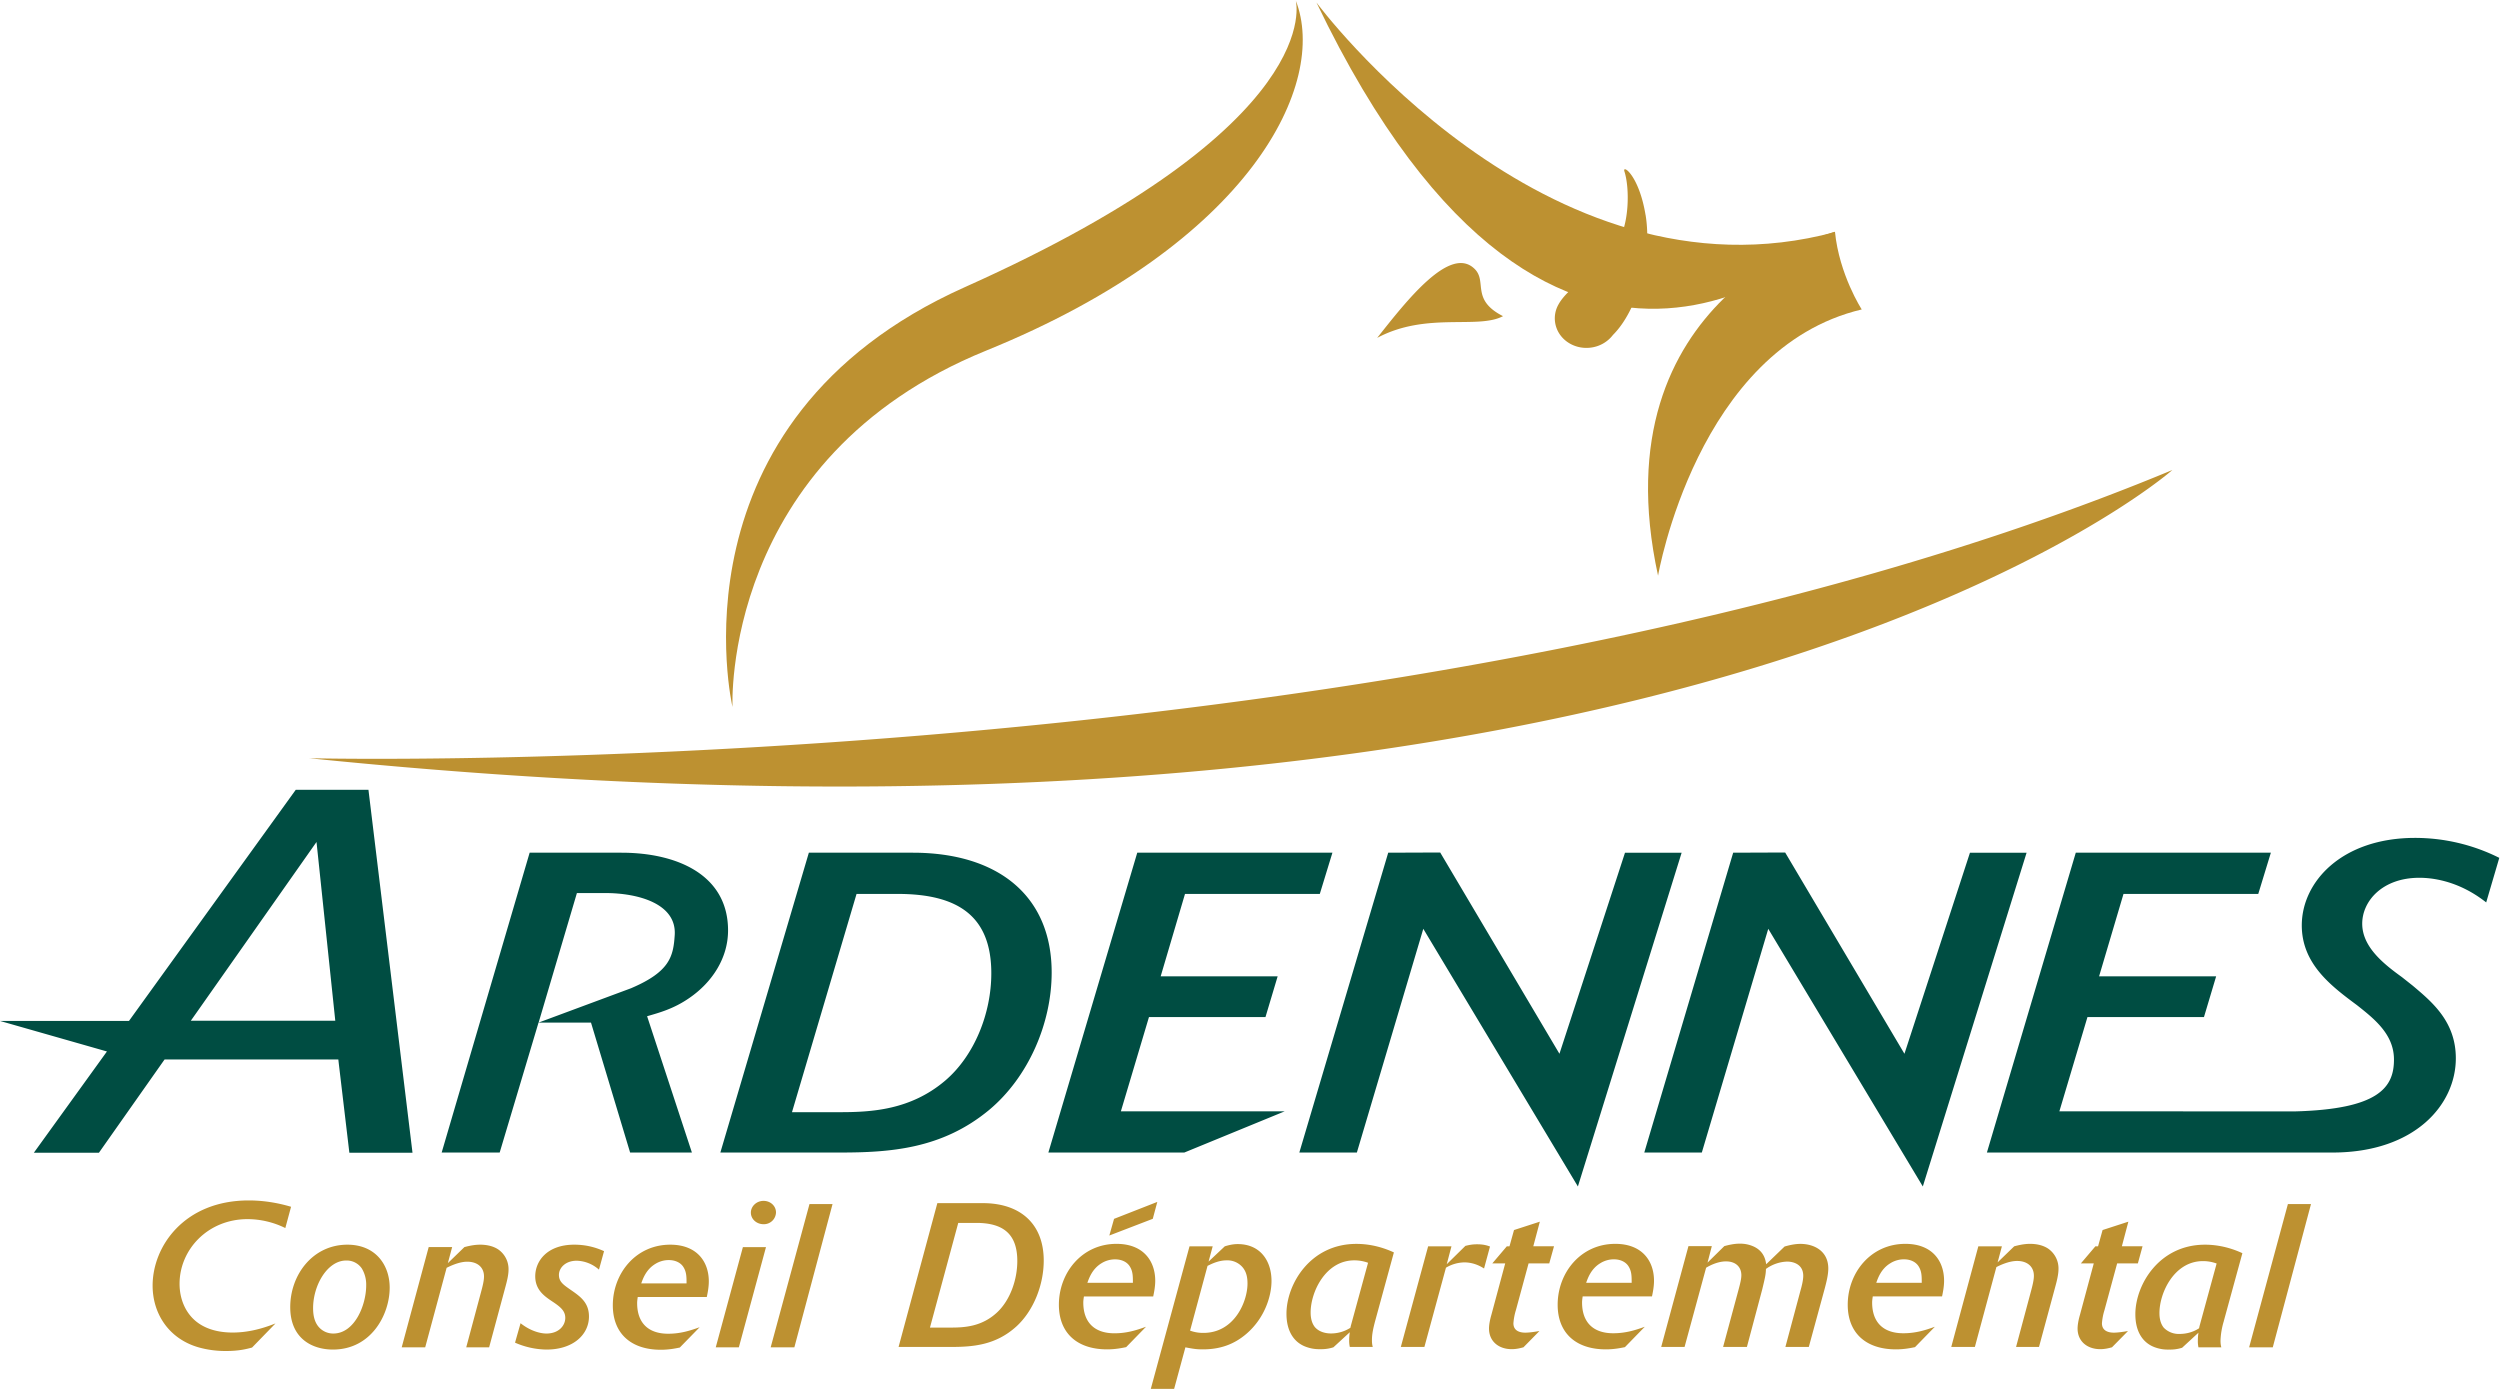 <svg width="63" height="35" fill="none" xmlns="http://www.w3.org/2000/svg"><g clip-path="url(#a)" fill-rule="evenodd" clip-rule="evenodd"><path d="M46.241 5.84s-5.997 1.603-4.458 8.667c0 0 .98-5.726 5.133-6.709 0 0-.568-.875-.675-1.959Z" fill="#BD9131"/><path d="M33.172.06s5.746 7.764 13.071 5.787c0 0-6.913 7.057-13.07-5.787ZM32.653.01s.857 3.112-8.341 7.227c-7.549 3.377-5.853 10.578-5.853 10.578s-.295-6.261 6.393-8.98c6.69-2.72 8.62-6.736 7.8-8.825Z" fill="#BD9131"/><path d="M37.161 6.777c.322.318-.103.775.715 1.19-.636.339-1.934-.115-3.171.548.75-.95 1.842-2.346 2.456-1.738ZM41.468 5.418c-.167-1.013-.594-1.287-.532-1.096.133.412.132 1.35-.197 1.832-.457.668-1.217 1.066-1.464 1.516l-.005.009a.707.707 0 0 0-.083.433c.053.414.455.704.9.648a.832.832 0 0 0 .56-.32c.614-.61.996-1.965.822-3.022ZM54.744 11.844S42.517 22.652 7.79 19.107c0 0 27.835.692 46.954-7.263Z" fill="#BD9131"/><path d="M7.453 19.903h1.832l1.11 9.146H8.804l-.266-2.243-.012-.108H4.148l-.037.052-1.618 2.299H.853l1.842-2.552L0 25.728h3.25l4.203-5.825Zm.859 5.819h.137l-.438-4.174-.035-.33-3.03 4.31-.137.194h3.503ZM18.347 23.447c0 .685-.389 1.305-.99 1.712-.39.268-.755.364-1.05.45l1.129 3.435h-1.557l-.986-3.275h-1.322l-.979 3.275H11.13l2.217-7.556h2.311c1.404 0 2.689.557 2.689 1.959Zm-2.432 1.451c.965-.413 1.054-.798 1.088-1.335.051-.801-.944-1.058-1.746-1.058h-.719l-.965 3.264 2.342-.87ZM23 21.488c2.158 0 3.502 1.092 3.502 3.019 0 1.284-.59 2.643-1.58 3.467-1.191.985-2.5 1.07-3.774 1.07h-2.995l2.23-7.556H23Zm.814 5.748c.743-.632 1.167-1.702 1.167-2.708 0-1.413-.802-2.001-2.358-2.001h-1.038l-1.627 5.5h1.202c.802 0 1.781-.053 2.654-.791ZM28.954 25.63h2.936l.307-1.027h-2.948l.613-2.076h3.397l.318-1.039h-4.918l-2.24 7.556h3.426l2.529-1.038h-4.128l.708-2.375ZM40.95 21.488l-1.652 5.067-3.005-5.072-1.31.005-2.24 7.556h1.45l1.674-5.638 3.896 6.493 2.614-8.41H40.95ZM49.643 21.488l-1.651 5.067-3.006-5.072-1.31.005-2.24 7.556h1.45l1.674-5.638 3.895 6.493 2.615-8.41h-1.427ZM60.965 22.12c.26 0 .955.043 1.687.621l.33-1.123a4.736 4.736 0 0 0-2.123-.503c-1.839 0-2.854 1.102-2.854 2.204 0 .974.743 1.53 1.392 2.012.448.354.931.739.931 1.37 0 .695-.371 1.254-2.518 1.307h-2.8l.006-.002h-3.12l.708-2.376h2.936l.307-1.027h-2.95l.615-2.076h3.396l.318-1.04H52.31l-2.24 7.557h2.18-.001 6.548c2.063-.008 3.09-1.209 3.09-2.375 0-.92-.59-1.413-1.086-1.83l-.27-.214c-.46-.332-1.003-.76-1.003-1.349 0-.567.507-1.156 1.438-1.156Z" fill="#004D42"/><path d="M7.19 30.947a2.172 2.172 0 0 0-.951-.225c-.999 0-1.714.766-1.714 1.63 0 .364.134.696.38.916.258.23.608.312.958.312.376 0 .736-.092 1.08-.23l-.591.608c-.134.036-.325.087-.649.087a2.49 2.49 0 0 1-.7-.092c-.76-.22-1.157-.86-1.157-1.555 0-.996.802-2.147 2.423-2.147.36 0 .72.057 1.066.16l-.145.536ZM8.39 34.009c-.515 0-1.076-.271-1.076-1.069 0-.813.566-1.574 1.44-1.574.71 0 1.066.511 1.066 1.084 0 .674-.463 1.559-1.43 1.559Zm.838-1.616a.79.79 0 0 0-.108-.424.46.46 0 0 0-.396-.204c-.474 0-.834.623-.834 1.2 0 .17.03.343.139.471a.481.481 0 0 0 .37.169c.54 0 .829-.72.829-1.212ZM12.326 33.953h-.577l.366-1.366c.046-.168.082-.311.082-.419 0-.24-.175-.373-.422-.373-.21 0-.437.113-.52.154l-.54 2.004h-.592l.68-2.526h.591l-.108.404.417-.404c.077-.02.232-.061.396-.061.314 0 .463.122.5.153a.602.602 0 0 1 .216.48c0 .139-.047.313-.073.41l-.416 1.544ZM15.094 31.995a.883.883 0 0 0-.56-.225c-.289 0-.449.184-.449.357 0 .174.114.25.299.379.236.163.458.317.458.67 0 .45-.391.833-1.07.833a2.03 2.03 0 0 1-.793-.174l.139-.49c.237.188.484.26.653.26.31 0 .474-.2.474-.394 0-.179-.124-.28-.335-.419-.19-.128-.422-.286-.422-.629 0-.383.299-.797.983-.797.37 0 .623.107.751.163l-.128.466ZM16.071 32.685c-.015.102-.015.133-.015.153 0 .486.268.772.782.772.309 0 .55-.077.793-.164l-.5.512c-.097.02-.267.056-.478.056-.756 0-1.21-.414-1.21-1.12 0-.802.577-1.528 1.447-1.528.674 0 .972.43.972.925 0 .148-.03.296-.051.394h-1.74Zm1.23-.343c0-.158 0-.286-.077-.409-.061-.102-.19-.179-.37-.179a.64.64 0 0 0-.34.097c-.237.144-.314.379-.355.491H17.3ZM19.303 31.427l-.684 2.526h-.582l.684-2.526h.582Zm.252-.874a.305.305 0 0 1-.314.297c-.175 0-.319-.128-.319-.292 0-.158.14-.296.32-.296.174 0 .313.128.313.291ZM20.018 33.953h-.597l.978-3.61h.581l-.962 3.61ZM23.62 30.319h1.147c.946 0 1.535.523 1.535 1.447 0 .616-.258 1.268-.692 1.663-.522.472-1.096.514-1.653.514h-1.313l.977-3.624Zm-.185 3.136h.527c.351 0 .78-.026 1.162-.38.326-.303.512-.816.512-1.298 0-.678-.352-.96-1.034-.96h-.454l-.713 2.638ZM27.315 32.67c-.016.102-.016.133-.016.154 0 .487.269.775.785.775.31 0 .553-.077.796-.165l-.501.514c-.099.02-.269.056-.48.056-.76 0-1.215-.416-1.215-1.124 0-.806.579-1.535 1.452-1.535.677 0 .976.432.976.93 0 .148-.03.297-.051.395h-1.746Zm1.234-.344c0-.16 0-.288-.077-.41-.062-.104-.192-.18-.372-.18a.644.644 0 0 0-.341.097c-.238.144-.315.38-.357.493h1.147Zm.615-2.038-.114.426-1.095.421.119-.42 1.09-.427ZM29.587 35H29l.976-3.593h.584l-.104.385.409-.385c.067-.02.186-.056.325-.056.573 0 .852.426.852.929 0 .38-.17.934-.63 1.33-.325.281-.687.394-1.1.394-.155 0-.222-.01-.44-.051L29.588 35Zm.404-1.468a.94.94 0 0 0 .335.057c.786 0 1.111-.796 1.111-1.242 0-.108-.01-.273-.119-.406a.503.503 0 0 0-.408-.18c-.201 0-.377.088-.48.139l-.44 1.632ZM34.656 33.28c-.047.18-.083.329-.083.488 0 .077.005.113.02.174h-.578a.757.757 0 0 1-.016-.17c0-.066.006-.133.016-.2l-.413.38a.984.984 0 0 1-.331.047.942.942 0 0 1-.341-.052c-.305-.102-.511-.38-.511-.841 0-.745.599-1.76 1.761-1.76.222 0 .558.035.946.215l-.47 1.72Zm-.181-1.458a.994.994 0 0 0-.347-.061c-.723 0-1.1.796-1.1 1.314 0 .133.026.267.109.37.098.112.253.158.403.158a.9.9 0 0 0 .49-.143c.016-.077.021-.082.031-.123l.414-1.515ZM35.895 33.942h-.594l.688-2.535h.588l-.119.451.47-.462c.083-.02.166-.04.295-.04.166 0 .253.03.325.056l-.15.554c-.056-.036-.242-.154-.495-.154a.938.938 0 0 0-.465.134l-.543 1.996ZM38.2 33.018a1.457 1.457 0 0 0-.062.329c0 .18.144.236.3.236.108 0 .263-.026.288-.03.026-.006.047-.006.068-.011l-.403.41c-.078.021-.176.047-.295.047-.34 0-.573-.206-.573-.519 0-.128.041-.282.062-.354l.346-1.288h-.325l.366-.431h.067l.114-.41.651-.211-.165.62h.522l-.12.432h-.521l-.32 1.18ZM39.883 32.67c-.015.102-.015.133-.015.153 0 .488.269.775.785.775.31 0 .553-.076.796-.164l-.501.514c-.099.02-.27.056-.48.056-.76 0-1.215-.416-1.215-1.124 0-.806.579-1.535 1.452-1.535.677 0 .976.431.976.93 0 .148-.03.297-.051.394h-1.747Zm1.235-.344c0-.16 0-.288-.077-.411-.062-.103-.191-.18-.372-.18a.645.645 0 0 0-.341.098c-.238.143-.315.38-.357.493h1.147ZM42.55 31.402h.588l-.108.416.423-.416c.098-.026.238-.062.393-.062.145 0 .243.031.31.057.3.118.336.36.352.462l.464-.447c.093-.026.243-.066.398-.066.352 0 .703.184.703.62 0 .165-.052.36-.088.498l-.403 1.479h-.59l.378-1.412c.02-.072.072-.252.072-.38 0-.287-.242-.359-.408-.359a.964.964 0 0 0-.532.185c-.005.128-.01.17-.093.513l-.387 1.453h-.6l.388-1.438c.046-.169.072-.282.072-.37 0-.21-.145-.348-.387-.348-.217 0-.424.113-.501.16l-.543 1.996h-.589l.687-2.541ZM47.194 32.67c-.016.102-.016.133-.016.153 0 .488.269.775.786.775.31 0 .552-.076.795-.164l-.501.514c-.098.02-.269.056-.48.056-.76 0-1.215-.416-1.215-1.124 0-.806.579-1.535 1.452-1.535.677 0 .976.431.976.93 0 .148-.03.297-.051.394h-1.746Zm1.234-.344c0-.16 0-.288-.077-.411-.062-.103-.191-.18-.372-.18a.644.644 0 0 0-.341.098c-.238.143-.315.38-.356.493h1.147ZM51.383 33.942h-.578l.367-1.37c.046-.17.082-.313.082-.421 0-.241-.175-.375-.423-.375-.212 0-.44.113-.522.154l-.542 2.012h-.595l.682-2.535h.594l-.108.405.418-.405c.078-.02.233-.062.398-.062.315 0 .465.123.501.154a.605.605 0 0 1 .217.483c0 .138-.046.313-.072.41l-.419 1.55ZM53.032 33.018a1.456 1.456 0 0 0-.063.329c0 .18.145.236.3.236.109 0 .264-.026.29-.03.025-.006.046-.006.067-.011l-.404.41c-.077.021-.175.047-.294.047-.34 0-.573-.206-.573-.519 0-.128.041-.282.062-.354l.346-1.288h-.325l.366-.431h.067l.114-.41.65-.211-.164.62h.521l-.118.432h-.522l-.32 1.18ZM56.04 33.293a1.909 1.909 0 0 0-.083.486c0 .076.005.112.02.174h-.576a.77.77 0 0 1-.015-.17c0-.066.005-.132.015-.199l-.411.379a.977.977 0 0 1-.33.046.934.934 0 0 1-.34-.051c-.303-.102-.509-.378-.509-.839 0-.741.597-1.753 1.755-1.753.221 0 .555.035.942.214l-.469 1.713Zm-.18-1.452a.987.987 0 0 0-.346-.061c-.72 0-1.096.792-1.096 1.309 0 .133.026.265.108.368a.526.526 0 0 0 .402.158c.108 0 .303-.02.489-.143.015-.077.02-.082.03-.123l.412-1.508ZM57.274 33.953h-.596l.977-3.61h.582l-.963 3.61Z" fill="#BD9131"/></g><defs><clipPath id="a"><path fill="#fff" d="M0 0h62.982v35H0z"/></clipPath></defs></svg>
